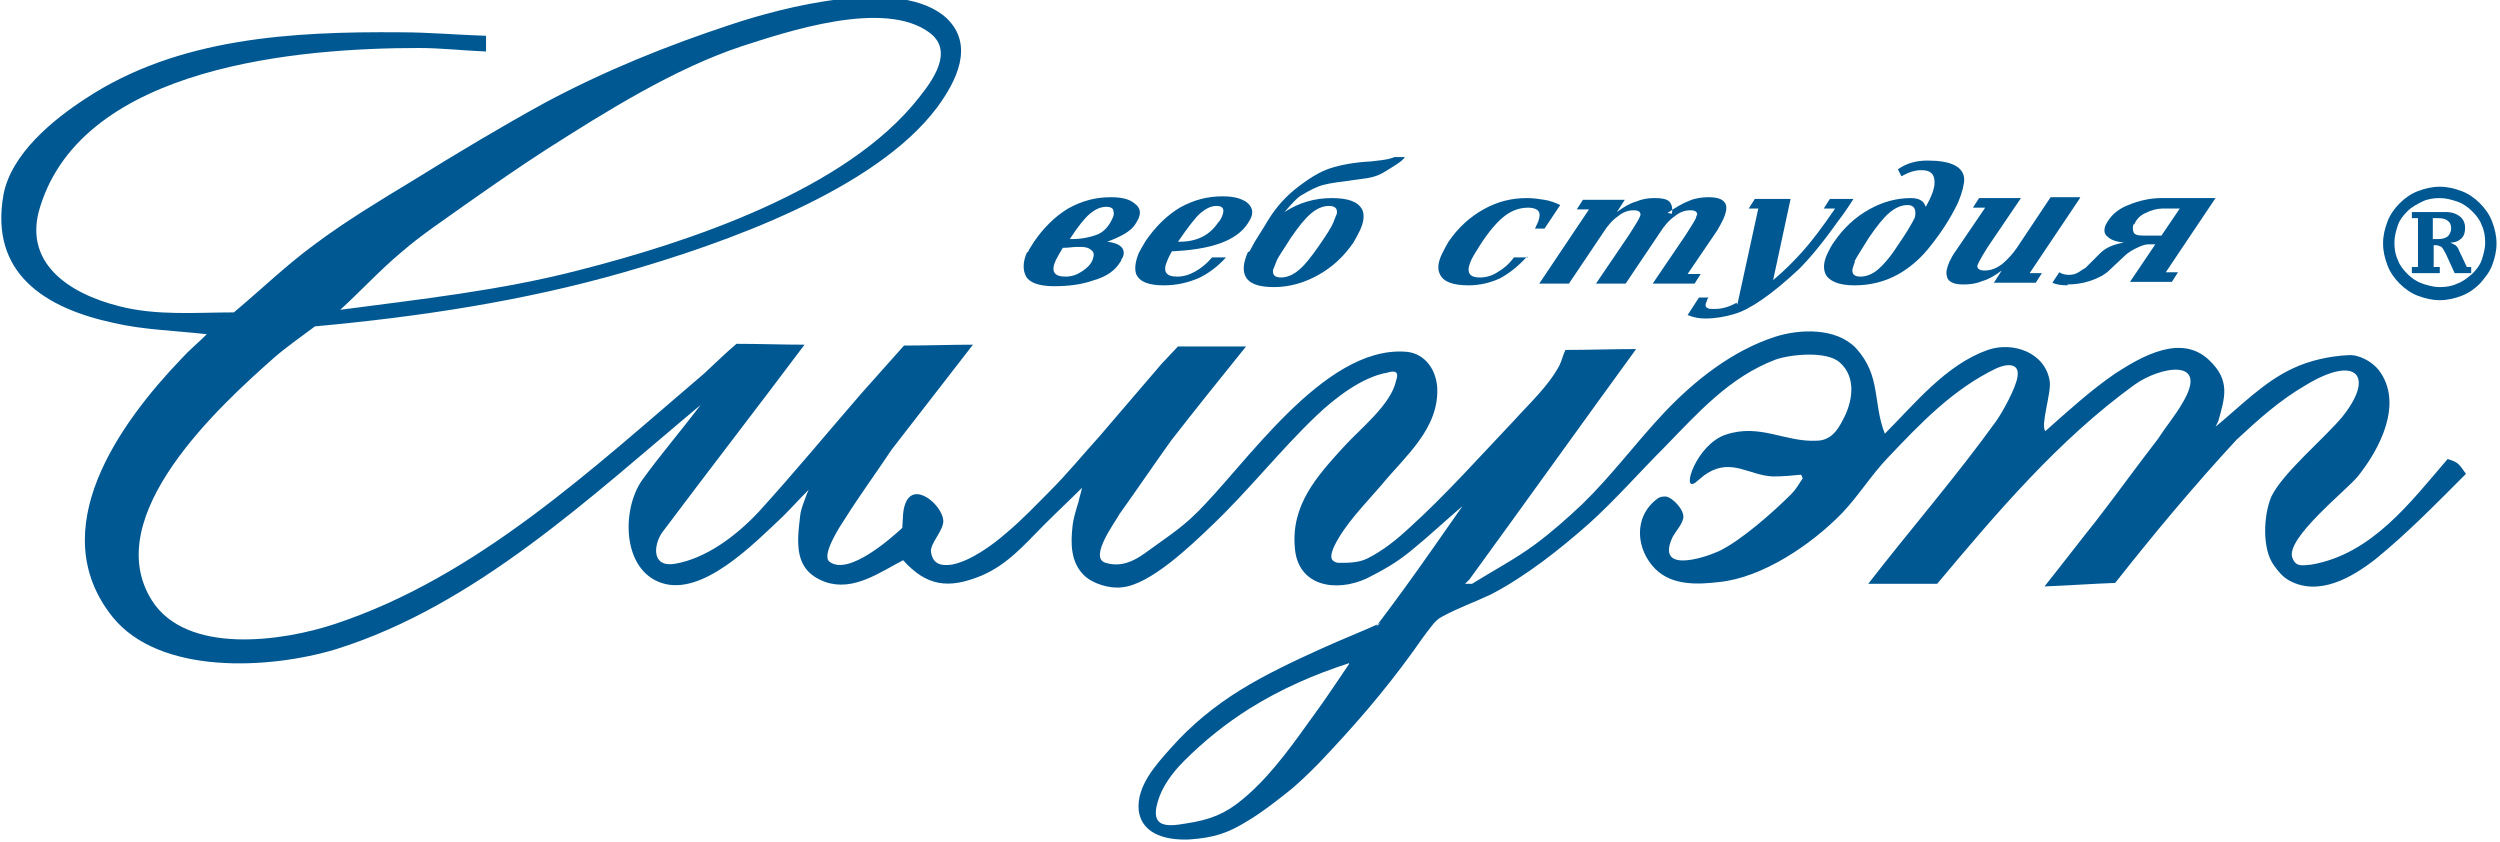 <svg xmlns="http://www.w3.org/2000/svg" width="2865px" height="965px" fill="none">
  <style>
    path {
      fill: rgb(0, 88, 147);
    }
  </style>
  <path fill-rule="evenodd" clip-rule="evenodd" d="M390 355c91,-12 183,-22 272,-45 126,-32 308,-92 391,-198 16,-20 40,-53 13,-74 -52,-40 -166,-1 -216,15 -78,26 -156,75 -225,119 -31,20 -61,41 -91,62 -25,18 -51,35 -74,55 -24,20 -46,44 -69,65zm1156 405c-40,13 -77,29 -114,52 -27,17 -52,37 -75,60 -13,13 -25,29 -30,46 -11,36 18,28 42,24 26,-5 42,-14 62,-32 29,-26 52,-59 75,-91 14,-19 27,-39 40,-58zm31 -42c22,-29 43,-58 64,-88 12,-17 23,-33 35,-50 -20,17 -39,35 -60,52 -16,13 -32,22 -50,31 -35,16 -78,9 -82,-34 -5,-50 25,-83 56,-117 19,-21 54,-48 60,-76 1,-3 2,-7 0,-9 -2,-2 -7,-1 -10,0 -29,5 -60,29 -81,49 -42,40 -78,86 -120,126 -25,24 -71,68 -103,71 -14,2 -34,-4 -44,-14 -15,-15 -15,-36 -13,-55 1,-10 4,-19 7,-29 1,-5 3,-11 4,-16 -14,14 -29,28 -43,42 -23,23 -42,46 -73,59 -37,15 -62,12 -89,-18 -27,14 -57,36 -89,25 -36,-13 -33,-43 -29,-76 1,-9 5,-17 8,-26 1,-1 1,-3 2,-4 -10,10 -20,21 -30,31 -33,31 -92,92 -139,76 -45,-15 -46,-84 -22,-118 21,-29 45,-57 67,-86 -127,106 -258,230 -418,280 -76,23 -202,30 -256,-37 -80,-100 8,-222 79,-296 9,-10 19,-18 29,-28 -35,-4 -73,-5 -107,-13 -79,-17 -142,-57 -126,-147 9,-47 57,-86 94,-110 106,-70 237,-77 361,-76 33,0 65,3 98,4 0,6 0,12 0,18 -26,-1 -51,-4 -77,-4 -136,0 -384,20 -434,182 -20,63 31,99 91,114 43,11 87,7 131,7 31,-26 61,-55 94,-79 35,-26 73,-49 111,-72 50,-31 100,-61 151,-89 69,-37 141,-66 214,-90 57,-19 194,-56 247,-7 32,31 11,72 -11,102 -71,95 -244,156 -359,189 -115,33 -234,51 -354,62 -16,12 -32,23 -47,36 -61,54 -201,181 -140,278 40,63 150,47 210,27 163,-54 295,-178 423,-287 12,-11 24,-23 37,-34 26,0 52,1 78,1 -54,72 -109,143 -163,215 -10,14 -13,41 15,36 34,-6 68,-30 96,-60 40,-44 78,-90 117,-135 16,-18 32,-36 49,-55 26,0 53,-1 79,-1 -31,40 -62,80 -93,120 -18,27 -37,53 -54,80 -4,6 -28,42 -17,49 22,16 71,-28 83,-39 1,-10 0,-20 4,-29 10,-24 41,2 43,20 1,12 -16,27 -14,37 2,13 11,16 24,14 21,-4 46,-22 62,-36 18,-15 34,-32 50,-48 20,-20 38,-42 57,-63 24,-28 48,-56 72,-84 6,-6 12,-13 18,-19 26,0 52,0 78,0 -29,36 -58,72 -86,108 -20,28 -39,56 -59,84 -4,8 -36,50 -16,56 17,5 31,-1 45,-11 19,-14 41,-28 58,-45 56,-54 146,-192 240,-186 21,1 35,18 37,40 3,48 -37,80 -64,113 -18,21 -42,45 -54,70 -2,4 -4,10 -3,14 1,3 5,5 8,5 11,0 23,0 33,-5 18,-9 34,-22 48,-35 42,-38 81,-82 120,-123 18,-20 39,-39 52,-63 3,-6 4,-12 7,-18 27,0 54,-1 81,-1 -64,88 -127,176 -191,264 -2,2 -3,3 -5,5 3,0 5,0 8,0 24,-15 49,-28 72,-45 19,-14 37,-30 54,-46 34,-33 62,-71 94,-105 35,-37 78,-71 127,-87 28,-9 70,-11 93,13 29,32 19,62 33,98 35,-35 70,-79 118,-96 29,-10 66,3 71,36 2,13 -11,51 -5,57 26,-23 51,-46 80,-66 31,-20 76,-46 108,-15 24,23 18,42 10,70 -1,2 -2,4 -3,6 28,-23 56,-52 89,-67 19,-9 42,-14 63,-15 12,-1 27,7 35,17 29,38 1,91 -24,122 -12,15 -83,71 -75,93 4,11 11,9 22,8 69,-12 113,-71 156,-121 13,4 13,6 21,17 -34,34 -67,68 -104,98 -27,21 -65,43 -99,24 -7,-4 -12,-10 -17,-17 -14,-19 -12,-58 -3,-79 13,-27 61,-67 81,-91 38,-47 17,-72 -41,-37 -31,18 -54,39 -80,63 -49,53 -94,107 -139,164 -27,1 -54,3 -81,4 20,-25 39,-50 59,-75 24,-31 47,-63 71,-94 9,-14 20,-27 28,-41 32,-53 -26,-42 -55,-21 -87,63 -158,147 -226,228 -26,0 -52,0 -79,0 48,-62 101,-123 147,-187 7,-10 22,-37 24,-50 3,-17 -13,-15 -24,-10 -50,24 -87,63 -125,103 -19,20 -33,43 -52,63 -35,36 -91,74 -141,79 -25,3 -54,4 -73,-15 -22,-22 -26,-60 3,-81 3,-2 6,-2 9,-2 8,1 22,16 20,25 -2,8 -8,14 -12,21 -20,42 34,25 52,17 26,-12 64,-46 84,-66 5,-5 9,-12 13,-18 -1,-1 -1,-3 -2,-4 -11,1 -21,2 -32,2 -27,-1 -47,-21 -75,-4 -5,3 -9,7 -14,11 -17,12 1,-44 35,-55 39,-13 68,9 104,7 6,0 12,-2 17,-6 6,-5 10,-12 13,-18 10,-18 17,-48 -4,-66 -15,-13 -56,-9 -73,-3 -53,20 -89,61 -128,101 -29,29 -56,60 -86,87 -34,30 -72,60 -112,81 -19,9 -39,16 -57,26 -4,2 -8,6 -11,10 -8,10 -15,20 -22,30 -34,47 -68,86 -108,128 -12,12 -24,24 -37,34 -14,11 -28,22 -43,31 -24,15 -40,20 -68,22 -23,1 -54,-4 -58,-33 -3,-28 20,-53 37,-72 23,-26 50,-48 79,-66 29,-18 63,-34 94,-48 22,-10 45,-19 67,-29z"/>
  <path fill-rule="evenodd" clip-rule="evenodd" d="M1210 298c-6,13 -2,19 11,19 7,0 13,-2 19,-6 6,-4 10,-8 12,-13 2,-5 2,-9 -1,-11 -3,-3 -7,-4 -12,-4 -1,0 -3,0 -6,0 -3,0 -8,1 -15,1 -3,5 -6,10 -8,14zm-32 -9c1,-3 4,-7 7,-12 11,-16 24,-29 39,-38 16,-9 32,-13 49,-13 12,0 21,2 27,7 7,5 8,11 4,19 -1,2 -2,3 -3,5 -5,8 -16,14 -32,20 8,1 13,3 16,6 3,3 4,8 1,13 -1,1 -1,3 -2,4 -6,10 -16,17 -30,21 -14,5 -29,7 -46,7 -17,0 -28,-4 -32,-11 -4,-7 -4,-17 1,-28zm50 -15c11,0 21,-2 29,-5 8,-3 14,-10 18,-19 1,-2 2,-5 1,-8 0,-3 -3,-5 -8,-5 -7,0 -13,3 -19,8 -6,5 -14,15 -23,29l3 0z"/>
  <path fill-rule="evenodd" clip-rule="evenodd" d="M1400 249c4,-9 2,-13 -6,-13 -6,0 -12,3 -18,8 -6,5 -15,17 -26,33 0,0 1,0 2,0 19,0 34,-7 44,-22 2,-2 3,-4 4,-6zm-57 39c-1,2 -3,5 -5,10 -6,13 -2,19 11,19 7,0 14,-2 21,-6 7,-4 13,-9 19,-16l16 0c-10,11 -21,19 -32,24 -12,5 -25,8 -39,8 -18,0 -28,-4 -32,-13 -2,-6 -1,-14 3,-24 2,-4 5,-9 8,-14 11,-16 24,-29 39,-38 16,-9 32,-13 49,-13 12,0 21,2 28,7 6,5 8,11 4,19 -1,2 -2,3 -3,5 -13,20 -42,30 -87,32z"/>
  <path fill-rule="evenodd" clip-rule="evenodd" d="M1432 288c2,-4 4,-7 6,-11l10 -16c3,-5 6,-10 8,-13 8,-12 17,-22 28,-31 15,-12 28,-20 40,-24 12,-4 28,-7 47,-8 10,-1 17,-2 21,-3 4,-1 6,-2 6,-2l12 0c-3,5 -12,10 -25,18 -7,4 -15,6 -24,7 -23,3 -38,5 -45,7 -7,2 -15,6 -25,12 -5,3 -11,10 -19,19 17,-11 35,-16 54,-16 19,0 30,4 35,13 3,6 2,15 -3,25 -2,4 -4,8 -7,13 -11,16 -24,28 -40,37 -16,9 -33,14 -51,14 -18,0 -29,-4 -33,-13 -3,-7 -2,-15 3,-27zm31 11c-2,5 -3,8 -4,10 -1,6 2,9 9,9 7,0 14,-3 21,-9 7,-6 14,-15 23,-28 9,-13 14,-21 16,-26 2,-5 3,-8 4,-10 1,-6 -2,-9 -9,-9 -7,0 -14,3 -21,9 -7,6 -14,15 -23,28 -8,13 -14,21 -16,26z"/>
  <polygon fill-rule="evenodd" clip-rule="evenodd" points="1590,263 1650,263 1634,287 1574,287 "/>
  <path fill-rule="evenodd" clip-rule="evenodd" d="M1750 294c-10,11 -20,19 -31,25 -11,5 -23,8 -36,8 -18,0 -29,-4 -33,-13 -3,-6 -2,-14 3,-24 2,-4 4,-8 7,-13 11,-16 24,-28 40,-37 16,-9 32,-13 50,-13 7,0 14,1 20,2 6,1 12,3 18,6l-18 27 -11 0c1,-1 1,-3 2,-4 3,-6 4,-11 3,-14 -1,-4 -6,-6 -13,-6 -9,0 -18,3 -26,9 -8,6 -17,16 -27,31 -5,8 -9,14 -12,20 -2,5 -3,8 -3,11 0,6 4,9 13,9 7,0 14,-2 20,-6 7,-4 13,-9 19,-17l16 0z"/>
  <path fill-rule="evenodd" clip-rule="evenodd" d="M1911 244c9,-6 17,-11 25,-14 7,-3 15,-4 22,-4 12,0 18,3 20,9 1,4 0,9 -3,16 -2,4 -4,8 -7,13l-34 50 15 0 -7 11 -48 0 38 -56c5,-8 9,-14 11,-18 1,-2 1,-4 2,-5 0,-3 -2,-5 -8,-5 -6,0 -12,2 -18,7 -6,4 -12,11 -17,19l-39 58 -34 0 38 -56c5,-8 9,-14 11,-18 1,-2 2,-4 2,-5 0,-3 -2,-5 -8,-5 -6,0 -12,2 -18,7 -6,4 -12,11 -17,19l-39 58 -34 0 57 -85 -14 0 7 -11 48 0 -9 14c8,-6 15,-10 22,-12 7,-3 14,-4 21,-4 8,0 14,1 17,4 3,3 4,8 3,14z"/>
  <path fill-rule="evenodd" clip-rule="evenodd" d="M1991 349l24 -110 -11 0 7 -11 41 0 -20 93c12,-10 23,-21 33,-32 10,-11 23,-28 38,-50l-13 0 7 -11 27 0c-5,8 -11,17 -18,26 -17,24 -32,42 -44,54 -32,30 -57,47 -75,52 -10,3 -21,5 -33,5 -6,0 -13,-1 -20,-4l13 -20 11 0c-1,1 -2,3 -2,4 -2,4 -2,7 1,8 1,1 3,1 5,1 1,0 3,0 4,0 7,0 15,-2 24,-7z"/>
  <path fill-rule="evenodd" clip-rule="evenodd" d="M2126 300c-2,3 -2,6 -3,8 -1,6 2,9 9,9 7,0 14,-3 20,-8 6,-5 14,-14 23,-28 9,-13 15,-23 18,-29 2,-3 2,-6 2,-8 0,-6 -3,-9 -9,-9 -7,0 -14,3 -21,9 -7,6 -14,15 -23,28 -8,13 -14,22 -17,28zm-31 -11c2,-4 4,-8 7,-12 11,-16 24,-28 40,-37 16,-9 32,-13 48,-13 5,0 9,1 12,3 3,2 4,5 5,7 6,-11 10,-20 10,-28 0,-10 -5,-14 -15,-14 -7,0 -14,2 -23,7l-4 -8c10,-7 21,-10 34,-10 27,0 41,7 42,21 0,6 -2,15 -7,27 -9,19 -21,37 -35,54 -10,12 -21,21 -33,28 -16,9 -33,13 -51,13 -18,0 -29,-5 -33,-13 -3,-7 -2,-15 3,-25z"/>
  <path fill-rule="evenodd" clip-rule="evenodd" d="M2383 228l-57 85 14 0 -7 11 -48 0 9 -14c-8,6 -15,10 -22,12 -7,3 -14,4 -22,4 -11,0 -18,-3 -19,-10 -1,-4 0,-9 3,-16 2,-4 4,-8 7,-12l34 -50 -14 0 7 -11 48 0 -38 56c-5,8 -8,13 -10,17 -1,2 -2,4 -2,5 0,3 3,5 8,5 7,0 13,-2 20,-7 6,-5 13,-12 20,-23l36 -54 34 0z"/>
  <path fill-rule="evenodd" clip-rule="evenodd" d="M2370 327c-8,0 -14,-1 -18,-3l8 -12c3,2 7,3 11,3 4,0 8,-1 11,-3 3,-2 6,-4 8,-5l17 -17c6,-6 15,-10 27,-12 -9,-1 -15,-3 -19,-7 -4,-3 -4,-8 -2,-13 5,-10 13,-18 26,-23 12,-5 25,-8 38,-8l62 0 -57 85 14 0 -7 11 -48 0 29 -43 -8 0c-4,0 -9,2 -15,5 -6,3 -10,6 -13,9l-17 16c-5,5 -13,9 -22,12 -9,3 -18,4 -26,4zm75 -70c-1,3 -1,6 0,9 1,3 5,4 12,4l20 0 21 -31 -20 0c-6,0 -13,2 -19,5 -7,3 -11,8 -13,13z"/>
  <path fill-rule="evenodd" clip-rule="evenodd" d="M2808 278c2,1 4,2 6,3 2,2 3,3 4,6l9 19 5 0 0 7 -19 0 -10 -22c-2,-4 -4,-7 -5,-8 -2,-1 -4,-2 -7,-2l-2 0 0 25 7 0 0 7 -32 0 0 -7 7 0 0 -56 -7 0 0 -7 39 0c7,0 12,2 16,5 4,3 6,8 6,13 0,5 -1,9 -4,12 -3,3 -7,5 -13,5zm-20 -4l6 0c5,0 8,-1 11,-3 2,-2 4,-5 4,-9 0,-4 -1,-7 -4,-9 -2,-2 -6,-3 -11,-3l-6 0 0 24zm8 -60c9,0 17,2 25,5 8,3 15,8 21,14 6,6 11,13 14,21 3,8 5,16 5,25 0,9 -2,17 -5,25 -3,8 -8,14 -14,21 -6,6 -13,11 -21,14 -8,3 -16,5 -25,5 -9,0 -17,-2 -25,-5 -8,-3 -15,-8 -21,-14 -6,-6 -11,-13 -14,-21 -3,-8 -5,-16 -5,-25 0,-9 2,-17 5,-25 3,-8 8,-15 14,-21 6,-6 13,-11 21,-14 8,-3 16,-5 25,-5zm0 13c-7,0 -14,1 -20,4 -6,3 -12,6 -17,11 -5,5 -9,10 -11,16 -2,6 -4,13 -4,20 0,7 1,14 4,20 2,6 6,11 11,16 5,5 11,9 17,11 6,2 13,4 20,4 7,0 14,-1 20,-4 6,-2 11,-6 17,-11 5,-5 9,-10 11,-16 2,-6 4,-13 4,-20 0,-7 -1,-14 -4,-20 -2,-6 -6,-11 -11,-16 -5,-5 -11,-9 -17,-11 -6,-2 -13,-4 -20,-4z"/>
</svg>